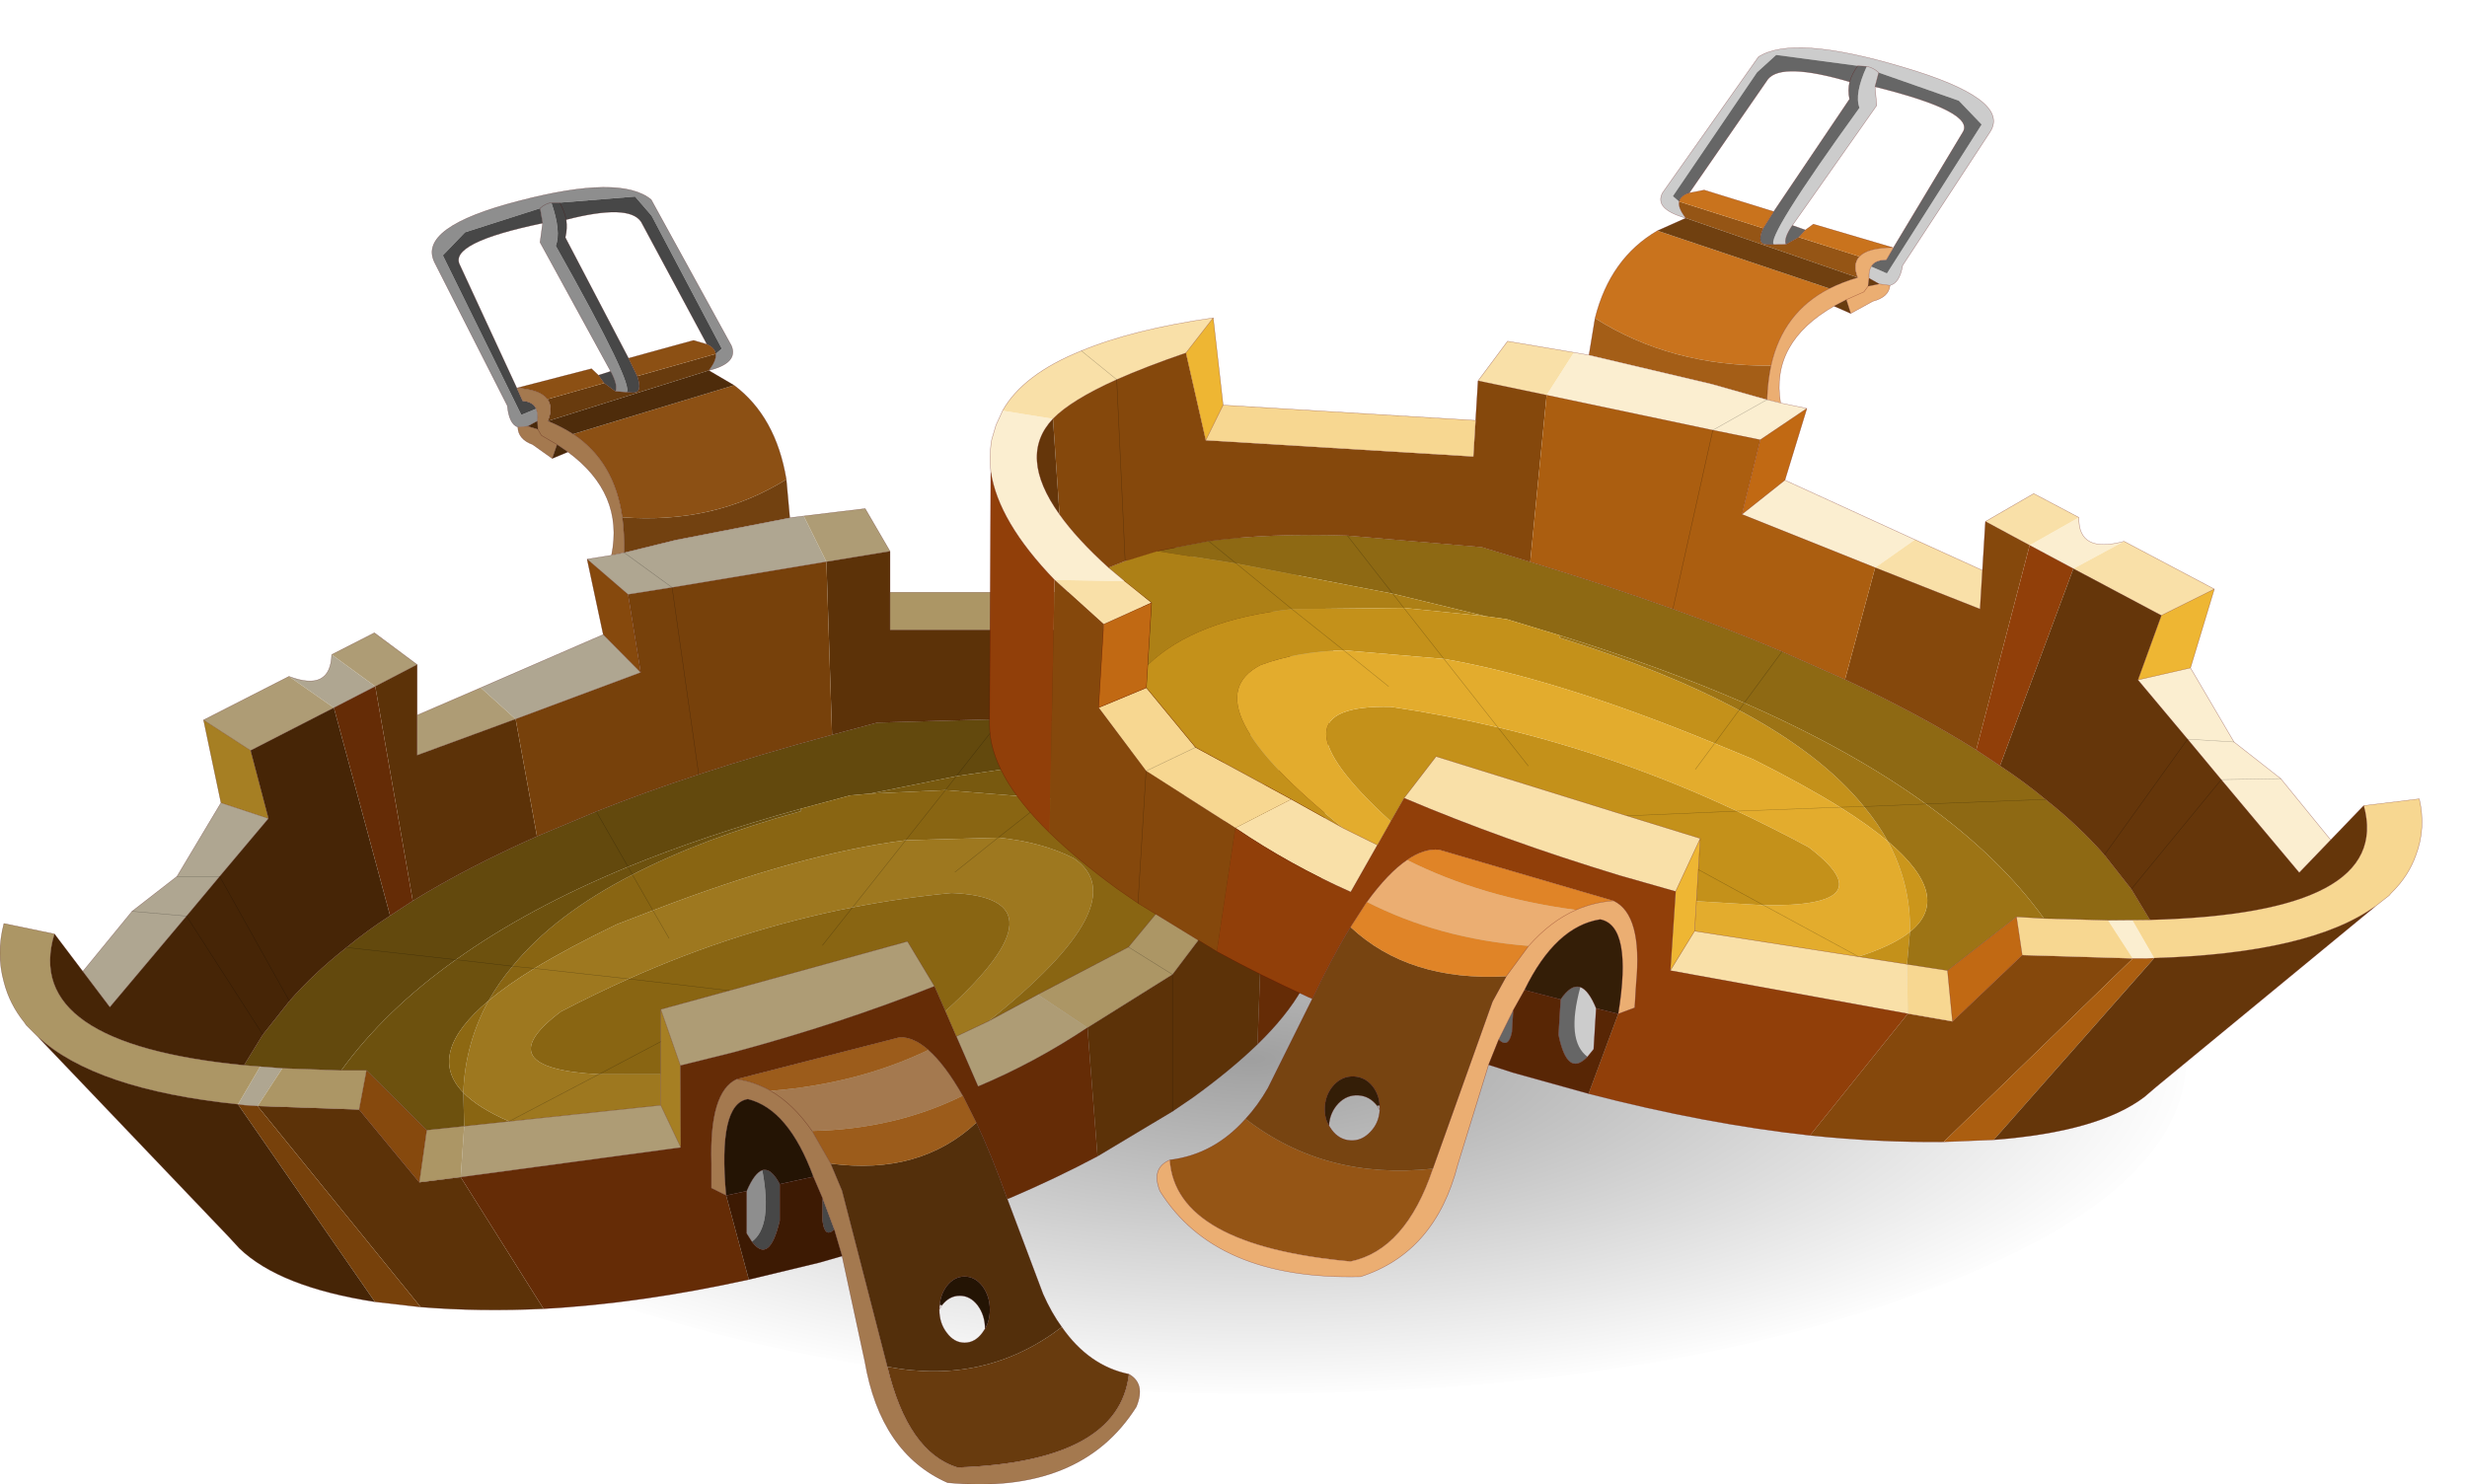 <?xml version="1.0"?>
<svg xmlns="http://www.w3.org/2000/svg" xmlns:xlink="http://www.w3.org/1999/xlink" width="283px" height="170.3px"><g transform="matrix(1, 0, 0, 1, -158.85, -100.35)"><use xlink:href="#object-0" width="99.6" height="99.6" transform="matrix(2.152, 0, 0, 0.772, 195.3, 183.35)"/><use xlink:href="#object-2" width="152.95" height="148.8" transform="matrix(1, 0, 0, 1, 158.85, 121.85)"/><use xlink:href="#object-4" width="152.95" height="148.8" transform="matrix(-1.087, -0.066, -0.059, 0.966, 441.85, 110.45)"/></g><defs><g transform="matrix(1, 0, 0, 1, 49.8, 49.8)" id="object-0"><use xlink:href="#object-1" width="99.6" height="99.6" transform="matrix(1, 0, 0, 1, -49.8, -49.8)"/></g><g transform="matrix(1, 0, 0, 1, 49.8, 49.8)" id="object-1"><path fill-rule="evenodd" fill="url(#gradient-R16ad05a2e8706a368daa3d18aba4f1fe)" stroke="none" d="M49.8 0Q49.8 20.65 35.2 35.2Q20.65 49.8 0 49.8Q-20.65 49.8 -35.25 35.2Q-49.8 20.65 -49.8 0Q-49.8 -20.65 -35.25 -35.25Q-20.65 -49.8 0 -49.8Q20.65 -49.8 35.2 -35.25Q49.8 -20.65 49.8 0"/></g><radialGradient gradientTransform="matrix(0.062, 0, 0, 0.062, 0, 0)" gradientUnits="userSpaceOnUse" spreadMethod="pad" id="gradient-R16ad05a2e8706a368daa3d18aba4f1fe" cx="0" cy="0" r="819.2"><stop offset="0" stop-color="#000000" stop-opacity="0.376"/><stop offset="1" stop-color="#000000" stop-opacity="0"/></radialGradient><g transform="matrix(1, 0, 0, 1, 76.45, 74.4)" id="object-2"><use xlink:href="#object-3" width="152.95" height="148.8" transform="matrix(1, 0, 0, 1, -76.45, -74.4)"/></g><g transform="matrix(1, 0, 0, 1, 76.45, 74.4)" id="object-3"><path fill-rule="evenodd" fill="#8e8e8e" stroke="none" d="M5.65 -55.3L6.35 -55.9L-1.7 -71.15L-3.6 -73.35L-12.25 -72.65L-13.2 -72.65Q-13.9 -72.55 -14.5 -72L-23.1 -69.25L-25.65 -66.6L-16.65 -48.3L-14.95 -49Q-14.7 -48.45 -14.8 -47.6L-15.9 -47L-17.05 -46.9Q-18.05 -47.25 -18.25 -49.35L-26.6 -65.8Q-28.6 -69.85 -16.9 -72.85Q-5.25 -75.9 -1.75 -73L7.45 -56.25Q8.3 -54.25 4.85 -53.4Q5.75 -54.55 5.65 -55.3M-14.5 -72Q-13.9 -72.55 -13.2 -72.65Q-12.05 -69.3 -12.7 -67.7Q-3.55 -51.45 -4.6 -50.9L-5.85 -51Q-5.55 -51.7 -6.4 -53.3L-14.5 -68.1L-14.2 -70.3L-14.5 -72M9.8 46.55L9.2 45.6L9.2 40.75Q10.1 38.65 11 38.35Q12.2 44.8 9.8 46.55"/><path fill-rule="evenodd" fill="#474747" stroke="none" d="M-12.25 -72.65L-3.6 -73.35L-1.7 -71.15L6.35 -55.9L5.65 -55.3Q5.55 -56 4.65 -56.4L-2.9 -70.45Q-4.3 -72.55 -11.5 -70.7Q-11.7 -71.7 -12.25 -72.65L-13.2 -72.65Q-12.05 -69.3 -12.7 -67.7Q-3.55 -51.45 -4.6 -50.9L-3.8 -50.85Q-2.7 -50.85 -3.35 -52.75L-4.35 -54.8L-11.6 -68.65Q-11.35 -69.7 -11.5 -70.7Q-11.7 -71.7 -12.25 -72.65M-14.95 -49L-16.65 -48.3L-25.65 -66.6L-23.1 -69.25L-14.5 -72L-14.2 -70.3Q-25.05 -68.05 -23.7 -65.5L-17.15 -51.35L-16.5 -49.9Q-15.3 -49.8 -14.95 -49M-6.4 -53.3Q-5.55 -51.7 -5.85 -51L-7.15 -51.95L-7.8 -52.85L-6.4 -53.3M17.9 41.55L19.25 45.15Q18.15 46.2 17.9 44.15L17.9 41.55M9.8 46.55Q12.2 44.8 11 38.35Q12 38.05 13 39.95L13 44.15Q11.8 49.2 9.8 46.55"/><path fill-rule="evenodd" fill="#683b0e" stroke="none" d="M5.65 -55.3Q5.75 -54.55 4.85 -53.4L-13.6 -47.6Q-12.95 -49.15 -13.65 -50.1L-7.15 -51.95L-5.85 -51L-4.6 -50.9L-3.8 -50.85Q-2.7 -50.85 -3.35 -52.75L5.65 -55.3M45.35 56.35Q48.45 60.8 53.05 61.75Q51.9 71.8 33.4 72.45Q27.7 70.7 25.35 60.9Q36.6 63.05 45.35 56.35"/><path fill-rule="evenodd" fill="#a4794f" stroke="none" d="M-17.05 -46.9L-15.9 -47L-14.75 -46.65L-14.35 -45.95L-12.55 -44.9L-11.3 -44.05Q-4.85 -39.3 -6.3 -32.2L-4.85 -32.5Q-4.8 -34.7 -5.05 -36.55Q-5.95 -42.95 -10.7 -46.1Q-12 -46.95 -13.6 -47.6Q-12.95 -49.15 -13.65 -50.1Q-14.45 -51.2 -17.1 -51.4L-17.15 -51.35L-16.5 -49.9Q-15.3 -49.8 -14.95 -49Q-14.7 -48.45 -14.8 -47.6L-14.75 -46.65L-14.35 -45.95L-12.55 -44.9L-13.1 -43.3L-15.35 -44.9Q-17 -45.5 -17.05 -46.9M53.05 61.75Q55 62.85 53.9 65.5Q47.5 75.65 32.25 74.2Q24.55 70.8 22.75 60.25L20.15 48.2L19.25 45.15L17.9 41.55L16.85 39.1Q14 31.35 9.35 30.2Q5.9 30.7 6.85 41.25L5.15 40.4L5.15 37.55Q4.9 29.35 8.05 27.9Q10.1 28.2 11.95 29.25Q21.95 28.45 30.05 24.55Q31.95 26.2 34 29.8Q26.2 33.65 16.7 33.85Q14.55 30.75 11.95 29.25Q14.55 30.75 16.7 33.85L18.85 37.6L20.15 40.7L25.35 60.9Q27.7 70.7 33.4 72.45Q51.9 71.8 53.05 61.75"/><path fill-rule="evenodd" fill="#48290a" stroke="none" d="M-15.9 -47L-14.8 -47.6L-14.75 -46.65L-15.9 -47M-11.3 -44.05L-13.1 -43.3L-12.55 -44.9L-11.3 -44.05"/><path fill-rule="evenodd" fill="#8c5014" stroke="none" d="M4.65 -56.4Q5.55 -56 5.65 -55.3L-3.35 -52.75L-4.35 -54.8L3.1 -56.85L4.65 -56.4M-17.1 -51.4L-8.6 -53.6L-7.8 -52.85L-7.15 -51.95L-13.65 -50.1Q-14.45 -51.2 -17.1 -51.4M7.75 -51.7Q12.55 -48.1 13.75 -40.9Q5.5 -35.75 -5.05 -36.55Q-5.95 -42.95 -10.7 -46.1L7.75 -51.7"/><path fill-rule="evenodd" fill="#4e2c0b" stroke="none" d="M-13.6 -47.6L4.85 -53.4L7.75 -51.7L-10.7 -46.1Q-12 -46.95 -13.6 -47.6"/><path fill-rule="evenodd" fill="#724110" stroke="none" d="M13.75 -40.9L14.15 -36.5L1.05 -33.95L-4.85 -32.5Q-4.8 -34.7 -5.05 -36.55Q5.5 -35.75 13.75 -40.9"/><path fill-rule="evenodd" fill="#afa691" stroke="none" d="M14.15 -36.5L15.75 -36.7L18.35 -31.45L0.65 -28.5L-4.85 -32.5L-6.3 -32.2L-9.1 -31.75L-4.4 -27.7L0.65 -28.5L-4.85 -32.5L1.05 -33.95L14.15 -36.5M75.45 -25.7L76.05 -23.95L76.4 -22.25L76.45 -21.8Q76.55 -20.15 76.3 -18.4Q75.2 -12.55 68.9 -6.05L61.5 -6.4L63.3 -7.9Q66.8 -11.05 68.8 -13.85Q73.55 -20.45 70.1 -25.1L75.45 -25.7M-66.95 15.55L-61.3 8.65L-56.15 4.65L-51.1 -3.8L-45.65 -2L-51.25 4.65L-55.05 9.2L-63.85 19.65L-66.95 15.55M-43.3 -18.3Q-38.55 -16.5 -38.4 -20.8L-33.4 -17.15L-38.15 -14.7L-43.3 -18.3M-21.3 -17L-7.25 -23.1L-2.95 -18.75L-17.3 -13.4L-21.3 -17M-46.6 26.45L-44.05 26.65L-46.9 31L-48.4 30.9L-49.15 30.8L-46.6 26.45M-61.3 8.65L-55.05 9.2L-61.3 8.65M-51.25 4.65L-56.15 4.65L-51.25 4.65"/><path fill-rule="evenodd" fill="#ae9c75" stroke="none" d="M15.75 -36.7L22.8 -37.55L25.65 -32.65L18.35 -31.45L15.75 -36.7M53.9 -38.2Q62.3 -36.25 67.55 -33.35Q73.55 -30.15 75.45 -25.7L70.1 -25.1Q68.3 -27.45 63.65 -30.2Q60.65 -31.95 56.55 -33.85L53.9 -38.2M-53.1 -13.3L-43.3 -18.3L-38.15 -14.7L-47.7 -9.8L-53.1 -13.3M-38.4 -20.8L-33.5 -23.3L-28.6 -19.65L-33.4 -17.15L-38.4 -20.8M-28.6 -13.85L-21.3 -17L-17.3 -13.4L-28.6 -9.25L-28.6 -13.85M36.95 21.25L42.6 18.2L48.3 22Q42.3 26 35.75 28.75L33.25 23L36.95 21.25M63.65 -30.2L67.55 -33.35L63.65 -30.2M68.9 -6.05L63.45 -1.15L58.55 -4.05L61.5 -6.4L68.9 -6.05M7.2 17.75L27.65 12.1L30.75 17.25Q20.1 21.5 7.65 24.85L1.6 26.35L-0.65 19.9L7.2 17.75M1.65 35.75L-23.6 39.15L-23.2 33.3L-18.05 32.75L-0.65 30.9L1.65 35.75"/><path fill-rule="evenodd" fill="#5c3208" stroke="none" d="M25.65 -32.65L25.65 -27.95L25.65 -23.65L53.9 -23.65L56.55 -33.85Q60.65 -31.95 63.65 -30.2L61.6 -8.8L58.3 -10.2L52.95 -11.75Q46.65 -13.15 38.4 -13.4L24.2 -13L19 -11.6L18.35 -31.45L25.65 -32.65M67.8 23.9Q64.75 26.85 60.4 30L58.05 31.6L49.45 36.75L48.3 22L58.05 15.9L63.45 8.75L63.45 -1.15L68.9 -6.05L67.8 23.9M-14.1 54.25Q-21.45 54.6 -28.2 54.05L-46.9 31L-35.25 31.4L-28.35 39.75L-23.6 39.15L-14.1 54.25M-28.6 -19.65L-28.6 -13.85L-28.6 -9.25L-17.3 -13.4L-14.85 0.05Q-22.85 3.6 -29.1 7.45L-33.4 -17.15L-28.6 -19.65M61.6 -8.8L63.65 -30.2Q68.3 -27.45 70.1 -25.1L68.8 -13.85Q66.8 -11.05 63.3 -7.9L61.6 -8.8M58.05 31.6L58.05 15.9L58.05 31.6"/><path fill-rule="evenodd" fill="#ac9665" stroke="none" d="M25.65 -27.95L52.3 -27.95L53.9 -23.65L25.65 -23.65L25.65 -27.95M-72.1 23.05L-73.45 21.7L-73.65 21.4Q-75.35 19.3 -76 16.75Q-76.9 13.5 -76 10.05L-70.2 11.25Q-74 23.8 -48.45 26.3L-46.6 26.45L-49.15 30.8Q-65.55 29.1 -72.1 23.05M42.6 18.2L53 12.75L58.55 6.05L63.45 8.75L58.05 15.9L53 12.75L58.05 15.9L48.3 22L42.6 18.2M-37.3 26.9L-34.4 26.9L-35.25 31.4L-46.9 31L-44.05 26.65L-37.3 26.9M-27.5 33.75L-23.2 33.3L-23.6 39.15L-28.35 39.75L-27.5 33.75"/><path fill-rule="evenodd" fill="#a67f23" stroke="none" d="M52.3 -27.95L53.9 -38.2L56.55 -33.85L53.9 -23.65L52.3 -27.95M-51.1 -3.8L-53.1 -13.3L-47.7 -9.8L-45.65 -2L-51.1 -3.8M1.6 26.35L1.65 35.75L-0.65 30.9L-0.65 27.35L-0.65 23.6L-0.65 19.9L1.6 26.35"/><path fill-rule="evenodd" fill="#652c06" stroke="none" d="M76.3 -18.4L74.8 11.55Q74.5 17.4 67.8 23.9L68.9 -6.05Q75.2 -12.55 76.3 -18.4M49.45 36.75Q44.75 39.25 39.5 41.5L39.1 41.65Q37.3 36.6 35.55 32.9L34 29.8Q31.95 26.2 30.05 24.55Q28.35 23.05 26.75 23.1L8.05 27.9Q4.9 29.35 5.15 37.55L5.15 40.4L6.85 41.25L9.45 50.9Q-3.05 53.65 -14.1 54.25L-23.6 39.15L1.65 35.75L1.6 26.35L7.65 24.85Q20.1 21.5 30.75 17.25L32 20.1L33.25 23L35.75 28.75Q42.3 26 48.3 22L49.45 36.75M-38.15 -14.7L-33.4 -17.15L-29.1 7.45L-31.7 9.15L-38.15 -14.7"/><path fill-rule="evenodd" fill="#532f0b" stroke="none" d="M39.1 41.65L43.2 52.55Q44.15 54.7 45.35 56.35Q36.6 63.05 25.35 60.9L20.15 40.7L18.85 37.6Q29.05 38.95 35.55 32.9Q37.3 36.6 39.1 41.65M31.35 53.8L31.3 54.35Q31.3 55.9 32.15 57Q33 58.15 34.2 58.15Q35.4 58.15 36.25 57L36.55 56.55Q37.1 55.6 37.1 54.35Q37.1 52.8 36.25 51.65Q35.4 50.55 34.2 50.55Q33 50.55 32.15 51.65Q31.45 52.6 31.35 53.8"/><path fill-rule="evenodd" fill="#3d1a03" stroke="none" d="M20.15 48.2L17.55 48.95L9.45 50.9L6.85 41.25L9.2 40.75L9.2 45.6L9.8 46.55Q11.8 49.2 13 44.15L13 39.95L16.85 39.1L17.9 41.55L17.9 44.15Q18.15 46.2 19.25 45.15L20.15 48.2"/><path fill-rule="evenodd" fill="#77410b" stroke="none" d="M-28.2 54.05L-29.1 53.95L-33.45 53.45L-49.15 30.8L-48.4 30.9L-46.9 31L-28.2 54.05M-4.4 -27.7L0.65 -28.5L3.7 -7.05Q-2.55 -5 -8.05 -2.8L-14.85 0.05L-17.3 -13.4L-2.95 -18.75L-4.4 -27.7M3.7 -7.05L0.65 -28.5L18.35 -31.45L19 -11.6Q10.85 -9.4 3.7 -7.05"/><path fill-rule="evenodd" fill="#462506" stroke="none" d="M-33.45 53.45Q-44.4 51.75 -49 47.3L-50.15 46.05L-72.1 23.05Q-65.55 29.1 -49.15 30.8L-33.45 53.45M-70.2 11.25L-66.95 15.55L-63.85 19.65L-55.05 9.2L-46.3 22.8L-48.45 26.3Q-74 23.8 -70.2 11.25M-38.15 -14.7L-31.7 9.15Q-34.4 10.9 -36.7 12.8Q-40.45 15.75 -43.25 18.95L-51.25 4.65L-45.65 -2L-47.7 -9.8L-38.15 -14.7M-51.25 4.65L-43.25 18.95L-46.3 22.8L-55.05 9.2L-51.25 4.65M68.8 -13.85L70.1 -25.1Q73.55 -20.45 68.8 -13.85"/><path fill-rule="evenodd" fill="#86490d" stroke="none" d="M-7.25 -23.1L-9.1 -31.75L-4.4 -27.7L-2.95 -18.75L-7.25 -23.1M58.55 6.05L58.55 3.35L58.55 -4.05L63.45 -1.15L63.45 8.75L58.55 6.05M-34.4 26.9L-27.5 33.75L-28.35 39.75L-35.25 31.4L-34.4 26.9"/><path fill-rule="evenodd" fill="#63490d" stroke="none" d="M-31.7 9.15L-29.1 7.45Q-22.85 3.6 -14.85 0.05L-8.05 -2.8Q-2.55 -5 3.7 -7.05Q10.85 -9.4 19 -11.6L24.2 -13L38.4 -13.4Q46.65 -13.15 52.95 -11.75L58.3 -10.2L49.9 -9.3L52.95 -11.75L49.9 -9.3L33.25 -6.85L23.35 -4.85L21.1 -4.65L15.35 -3.1Q4.5 -0.1 -4.4 3.55Q-15.9 8.3 -24.15 14.2Q-32.3 20 -37.3 26.9L-44.05 26.65L-46.6 26.45L-48.45 26.3L-46.3 22.8L-43.25 18.95Q-40.45 15.75 -36.7 12.8Q-34.4 10.9 -31.7 9.15M38.4 -13.4L33.25 -6.85L38.4 -13.4M-8.05 -2.8L-4.4 3.55L-8.05 -2.8M-36.7 12.8L-24.15 14.2L-36.7 12.8"/><path fill-rule="evenodd" fill="#78590f" stroke="none" d="M58.3 -10.2L61.6 -8.8L63.3 -7.9L61.5 -6.4L58.55 -4.05L58.55 3.35Q53.85 -2.4 43.75 -4.3L32 -5.25L23.35 -4.85L33.25 -6.85L32 -5.25L33.25 -6.85L49.9 -9.3L58.3 -10.2M43.75 -4.3L49.9 -9.3L43.75 -4.3"/><path fill-rule="evenodd" fill="#896512" stroke="none" d="M-3.9 4.45Q4.1 0.3 15.45 -2.85L15.35 -3.1L21.1 -4.65L23.35 -4.85L32 -5.25L27.45 0.5Q15.45 2 -1.55 8.55L-3.9 4.45L-1.55 8.55L-5.7 10.15Q-11.2 12.8 -15.15 15.2L-17.65 14.95Q-12.85 9.05 -3.9 4.45M27.45 0.5L32 -5.25L43.75 -4.3L38.05 0.2L43.75 -4.3Q53.85 -2.4 58.55 3.35L58.55 6.05L53 12.75L42.6 18.2L36.95 21.25Q54.15 7.55 46.7 2.55Q43.05 0.7 38.05 0.2L27.45 0.5M-17.65 14.95L-15.15 15.2Q-18.25 17.1 -20.4 18.9Q-19.25 16.85 -17.65 14.95M21.35 8.2Q27 7.1 32.7 6.55Q46.35 7.1 32 20.1L30.75 17.25L27.65 12.1L7.2 17.75L-0.65 19.9L-0.65 23.6L-7.75 27.35Q-20.75 26.65 -12.1 20.15Q-8.25 18.15 -4.35 16.4L7.2 17.75L-4.35 16.4Q8.3 10.75 21.35 8.2L17.9 12.55L21.35 8.2M-23.3 29.45Q-21.6 31.2 -18.05 32.75L-23.2 33.3L-23.3 29.45M-7.75 27.35L-0.65 23.6L-0.65 27.35L-7.75 27.35"/><path fill-rule="evenodd" fill="#6d510e" stroke="none" d="M15.35 -3.1L15.45 -2.85Q4.1 0.3 -3.9 4.45L-4.4 3.55Q4.5 -0.1 15.35 -3.1M-4.4 3.55L-3.9 4.45Q-12.85 9.05 -17.65 14.95Q-19.25 16.85 -20.4 18.9Q-27.65 25 -23.3 29.45L-23.2 33.3L-27.5 33.75L-34.4 26.9L-37.3 26.9Q-32.3 20 -24.15 14.2L-17.65 14.95L-24.15 14.2Q-15.9 8.3 -4.4 3.55"/><path fill-rule="evenodd" fill="#9e781f" stroke="none" d="M-1.55 8.55Q15.45 2 27.45 0.5L38.05 0.2Q43.05 0.7 46.7 2.55Q54.15 7.55 36.95 21.25L33.25 23L32 20.1Q46.35 7.1 32.7 6.55Q27 7.1 21.35 8.2L27.45 0.5L21.35 8.2Q8.3 10.75 -4.35 16.4Q-8.25 18.15 -12.1 20.15Q-20.75 26.65 -7.75 27.35L-18.05 32.75Q-21.6 31.2 -23.3 29.45Q-23.1 23.8 -20.4 18.9Q-18.25 17.1 -15.15 15.2Q-11.2 12.8 -5.7 10.15L-1.55 8.55L0.3 11.75L-1.55 8.55M-15.15 15.2L-4.35 16.4L-15.15 15.2M-18.05 32.75L-7.75 27.35L-0.65 27.35L-0.65 30.9L-18.05 32.75M33.1 4.15L38.05 0.2L33.1 4.15"/><path fill-rule="evenodd" fill="#9c5c1b" stroke="none" d="M11.95 29.25Q10.1 28.2 8.05 27.9L26.75 23.1Q28.35 23.05 30.05 24.55Q21.95 28.45 11.95 29.25M16.7 33.85Q26.2 33.65 34 29.8L35.55 32.9Q29.05 38.95 18.85 37.6L16.7 33.85"/><path fill-rule="evenodd" fill="#241404" stroke="none" d="M6.85 41.25Q5.9 30.7 9.35 30.2Q14 31.35 16.85 39.1L13 39.95Q12 38.05 11 38.35Q10.1 38.65 9.2 40.75L6.85 41.25M31.35 53.8Q31.45 52.6 32.15 51.65Q33 50.55 34.2 50.55Q35.4 50.55 36.25 51.65Q37.1 52.8 37.1 54.35Q37.1 55.6 36.55 56.55Q36.55 55 35.7 53.85Q34.85 52.75 33.65 52.75Q32.45 52.75 31.6 53.85L31.35 53.8"/><path fill-rule="evenodd" fill="#8d6812" stroke="none" d="M-20.4 18.9Q-23.1 23.8 -23.3 29.45Q-27.65 25 -20.4 18.9"/><path fill="none" stroke="#3f0000" stroke-opacity="0.459" stroke-width="0.05" stroke-linecap="round" stroke-linejoin="round" d="M5.65 -55.3Q5.75 -54.55 4.85 -53.4Q8.3 -54.25 7.45 -56.25L-1.75 -73Q-5.25 -75.9 -16.9 -72.85Q-28.6 -69.85 -26.6 -65.8L-18.25 -49.35Q-18.05 -47.25 -17.05 -46.9L-15.9 -47L-14.8 -47.6Q-14.7 -48.45 -14.95 -49Q-15.3 -49.8 -16.5 -49.9L-17.15 -51.35L-23.7 -65.5Q-25.05 -68.05 -14.2 -70.3L-14.5 -68.1L-6.4 -53.3Q-5.55 -51.7 -5.85 -51L-4.6 -50.9L-3.8 -50.85Q-2.7 -50.85 -3.35 -52.75L-4.35 -54.8L-11.6 -68.65Q-11.35 -69.7 -11.5 -70.7Q-11.7 -71.7 -12.25 -72.65L-13.2 -72.65Q-13.9 -72.55 -14.5 -72L-14.2 -70.3M-11.5 -70.7Q-4.3 -72.55 -2.9 -70.45L4.65 -56.4Q5.55 -56 5.65 -55.3M-17.1 -51.4L-8.6 -53.6L-7.8 -52.85L-6.4 -53.3M-13.65 -50.1Q-14.45 -51.2 -17.1 -51.4M-4.35 -54.8L3.1 -56.85L4.65 -56.4M-5.85 -51L-7.15 -51.95L-7.8 -52.85M-13.65 -50.1Q-12.95 -49.15 -13.6 -47.6Q-12 -46.95 -10.7 -46.1Q-5.95 -42.95 -5.05 -36.55Q-4.8 -34.7 -4.85 -32.5L-6.3 -32.2L-9.1 -31.75L-7.25 -23.1L-21.3 -17L-28.6 -13.85L-28.6 -19.65L-33.5 -23.3L-38.4 -20.8Q-38.55 -16.5 -43.3 -18.3L-53.1 -13.3L-51.1 -3.8L-56.15 4.65L-61.3 8.65L-66.95 15.55L-70.2 11.25L-76 10.05Q-76.9 13.5 -76 16.75Q-75.35 19.3 -73.65 21.4L-73.45 21.7L-72.1 23.05L-50.15 46.05L-49 47.3Q-44.4 51.75 -33.45 53.45L-29.1 53.95L-28.2 54.05Q-21.45 54.6 -14.1 54.25Q-3.05 53.65 9.45 50.9L17.55 48.95L20.15 48.2L22.75 60.25Q24.55 70.8 32.25 74.2Q47.5 75.65 53.9 65.5Q55 62.85 53.05 61.75Q48.45 60.8 45.35 56.35Q44.15 54.7 43.2 52.55L39.1 41.65L39.5 41.5Q44.75 39.25 49.45 36.75L58.05 31.6L60.4 30Q64.75 26.85 67.8 23.9Q74.5 17.4 74.8 11.55L76.3 -18.4Q76.55 -20.15 76.45 -21.8L76.4 -22.25L76.05 -23.95L75.45 -25.7Q73.55 -30.15 67.55 -33.35Q62.3 -36.25 53.9 -38.2L52.3 -27.95L25.65 -27.95L25.65 -32.65L22.8 -37.55L15.75 -36.7L14.15 -36.5L13.75 -40.9Q12.55 -48.1 7.75 -51.7L4.85 -53.4M-6.3 -32.2Q-4.85 -39.3 -11.3 -44.05L-13.1 -43.3L-15.35 -44.9Q-17 -45.5 -17.05 -46.9M-33.4 -17.15L-28.6 -19.65M-33.4 -17.15L-38.15 -14.7L-47.7 -9.8L-45.65 -2L-51.1 -3.8M-31.7 9.15L-29.1 7.45Q-22.85 3.6 -14.85 0.05L-8.05 -2.8Q-2.55 -5 3.7 -7.05Q10.85 -9.4 19 -11.6L24.2 -13L38.4 -13.4Q46.65 -13.15 52.95 -11.75L58.3 -10.2L61.6 -8.8L63.3 -7.9L61.5 -6.4L58.55 -4.05L63.45 -1.15L68.9 -6.05Q75.2 -12.55 76.3 -18.4M-45.65 -2L-51.25 4.65L-55.05 9.2L-63.85 19.65L-66.95 15.55M-43.25 18.95Q-40.45 15.75 -36.7 12.8Q-34.4 10.9 -31.7 9.15M-53.1 -13.3L-47.7 -9.8M-11.3 -44.05L-12.55 -44.9L-13.1 -43.3M-4.4 -27.7L-9.1 -31.75M-4.85 -32.5L1.05 -33.95L14.15 -36.5M0.65 -28.5L-4.4 -27.7L-2.95 -18.75L-17.3 -13.4L-28.6 -9.25L-28.6 -13.85M-12.55 -44.9L-14.35 -45.95L-14.75 -46.65L-15.9 -47M-14.75 -46.65L-14.8 -47.6M-2.95 -18.75L-7.25 -23.1M25.65 -27.95L25.65 -23.65L53.9 -23.65L52.3 -27.95M25.65 -32.65L18.35 -31.45L0.65 -28.5M63.65 -30.2Q60.65 -31.95 56.55 -33.85L53.9 -23.65M36.95 21.25L42.6 18.2L53 12.75L58.55 6.05L58.55 3.35L58.55 -4.05M32 20.1L33.25 23L36.95 21.25M56.55 -33.85L53.9 -38.2M63.45 -1.15L63.45 8.75L58.05 15.9L48.3 22Q42.3 26 35.75 28.75L33.25 23M70.1 -25.1Q68.3 -27.45 63.65 -30.2M63.3 -7.9Q66.8 -11.05 68.8 -13.85Q73.55 -20.45 70.1 -25.1M58.55 6.05L63.45 8.75M30.75 17.25L32 20.1M8.05 27.9Q10.1 28.2 11.95 29.25Q14.55 30.75 16.7 33.85L18.85 37.6L20.15 40.7L25.35 60.9Q27.7 70.7 33.4 72.45Q51.9 71.8 53.05 61.75M30.05 24.55Q28.35 23.05 26.75 23.1L8.05 27.9Q4.9 29.35 5.15 37.55L5.15 40.4L6.85 41.25Q5.9 30.7 9.35 30.2Q14 31.35 16.85 39.1L17.9 41.55L19.25 45.15L20.15 48.2M34 29.8Q31.95 26.2 30.05 24.55M9.2 40.75L9.2 45.6L9.8 46.55Q11.8 49.2 13 44.15L13 39.95Q12 38.05 11 38.35Q10.1 38.65 9.2 40.75L6.85 41.25M13 39.95L16.85 39.1M17.9 41.55L17.9 44.15Q18.15 46.2 19.25 45.15M35.55 32.9L34 29.8M35.55 32.9Q37.3 36.6 39.1 41.65M7.2 17.75L27.65 12.1L30.75 17.25Q20.1 21.5 7.65 24.85L1.6 26.35L1.65 35.75L-23.6 39.15L-28.35 39.75L-27.5 33.75L-34.4 26.9L-37.3 26.9L-44.05 26.65L-46.6 26.45L-48.45 26.3L-46.3 22.8L-43.25 18.95M36.55 56.55L36.25 57Q35.4 58.15 34.2 58.15Q33 58.15 32.15 57Q31.3 55.9 31.3 54.35L31.35 53.8Q31.45 52.6 32.15 51.65Q33 50.55 34.2 50.55Q35.4 50.55 36.25 51.65Q37.1 52.8 37.1 54.35Q37.1 55.6 36.55 56.55Q36.55 55 35.7 53.85Q34.85 52.75 33.65 52.75Q32.45 52.75 31.6 53.85L31.3 54.35M-0.65 23.6L-0.65 19.9L7.2 17.75M-0.65 19.9L1.6 26.35M-27.5 33.75L-23.2 33.3L-18.05 32.75L-0.65 30.9L-0.65 27.35L-0.65 23.6M-28.35 39.75L-35.25 31.4L-46.9 31L-48.4 30.9L-49.15 30.8Q-65.55 29.1 -72.1 23.05M-0.65 30.9L1.65 35.75M-34.4 26.9L-35.25 31.4M-70.2 11.25Q-74 23.8 -48.45 26.3"/><path fill="none" stroke="#000000" stroke-opacity="0.302" stroke-width="0.05" stroke-linecap="round" stroke-linejoin="round" d="M-51.25 4.65L-43.25 18.95M0.65 -28.5L-4.85 -32.5M3.7 -7.05L0.65 -28.5M61.6 -8.8L63.65 -30.2L67.55 -33.35M-3.9 4.45L-1.55 8.55L0.3 11.75M27.45 0.5L32 -5.25L33.25 -6.85L38.4 -13.4M-4.4 3.55L-3.9 4.45M-17.65 14.95L-15.15 15.2L-4.35 16.4L7.2 17.75M43.75 -4.3L38.05 0.2L33.1 4.15M27.45 0.5L21.35 8.2L17.9 12.55M58.05 15.9L58.05 31.6M52.95 -11.75L49.9 -9.3L43.75 -4.3M58.05 15.9L53 12.75M-18.05 32.75L-7.75 27.35L-0.65 23.6M-17.65 14.95L-24.15 14.2L-36.7 12.8M-4.4 3.55L-8.05 -2.8M-46.3 22.8L-55.05 9.2L-61.3 8.65M-56.15 4.65L-51.25 4.65"/></g><g transform="matrix(1, 0, 0, 1, 76.45, 74.4)" id="object-4"><use xlink:href="#object-5" width="152.95" height="148.8" transform="matrix(1, 0, 0, 1, -76.45, -74.4)"/></g><g transform="matrix(1, 0, 0, 1, 76.45, 74.4)" id="object-5"><path fill-rule="evenodd" fill="#cccccc" stroke="none" d="M5.65 -55.3L6.35 -55.9L-1.7 -71.15L-3.6 -73.35L-12.25 -72.65L-13.2 -72.65Q-13.9 -72.55 -14.5 -72L-23.1 -69.25L-25.65 -66.6L-16.65 -48.3L-14.95 -49Q-14.7 -48.45 -14.8 -47.6L-15.9 -47L-17.05 -46.9Q-18.05 -47.25 -18.25 -49.35L-26.6 -65.8Q-28.6 -69.85 -16.9 -72.85Q-5.25 -75.9 -1.75 -73L7.45 -56.25Q8.3 -54.25 4.85 -53.4Q5.75 -54.55 5.65 -55.3M-14.5 -72Q-13.9 -72.55 -13.2 -72.65Q-12.05 -69.3 -12.7 -67.7Q-3.55 -51.45 -4.6 -50.9L-5.85 -51Q-5.55 -51.7 -6.4 -53.3L-14.5 -68.1L-14.2 -70.3L-14.5 -72M9.8 46.55L9.2 45.6L9.2 40.75Q10.1 38.65 11 38.35Q12.2 44.8 9.8 46.55"/><path fill-rule="evenodd" fill="#666666" stroke="none" d="M-12.25 -72.65L-3.6 -73.35L-1.7 -71.15L6.35 -55.9L5.65 -55.3Q5.55 -56 4.65 -56.4L-2.9 -70.45Q-4.3 -72.55 -11.5 -70.7Q-11.7 -71.7 -12.25 -72.65L-13.2 -72.65Q-12.05 -69.3 -12.7 -67.7Q-3.55 -51.45 -4.6 -50.9L-3.8 -50.85Q-2.7 -50.85 -3.35 -52.75L-4.35 -54.8L-11.6 -68.65Q-11.35 -69.7 -11.5 -70.7Q-11.7 -71.7 -12.25 -72.65M-14.95 -49L-16.65 -48.3L-25.65 -66.6L-23.1 -69.25L-14.5 -72L-14.2 -70.3Q-25.05 -68.05 -23.7 -65.5L-17.15 -51.35L-16.5 -49.9Q-15.3 -49.8 -14.95 -49M-6.4 -53.3Q-5.55 -51.7 -5.85 -51L-7.15 -51.95L-7.8 -52.85L-6.4 -53.3M17.9 41.55L19.25 45.15Q18.15 46.2 17.9 44.15L17.9 41.55M9.8 46.55Q12.2 44.8 11 38.35Q12 38.05 13 39.95L13 44.15Q11.8 49.2 9.8 46.55"/><path fill-rule="evenodd" fill="#955515" stroke="none" d="M5.65 -55.3Q5.75 -54.55 4.85 -53.4L-13.6 -47.6Q-12.95 -49.15 -13.65 -50.1L-7.15 -51.95L-5.85 -51L-4.6 -50.9L-3.8 -50.85Q-2.7 -50.85 -3.35 -52.75L5.65 -55.3M45.35 56.35Q48.45 60.8 53.05 61.75Q51.9 71.8 33.4 72.45Q27.7 70.7 25.35 60.9Q36.6 63.05 45.35 56.35"/><path fill-rule="evenodd" fill="#ebae72" stroke="none" d="M-17.05 -46.9L-15.9 -47L-14.75 -46.65L-14.35 -45.95L-12.55 -44.9L-11.3 -44.05Q-4.85 -39.3 -6.3 -32.2L-4.85 -32.5Q-4.8 -34.7 -5.05 -36.55Q-5.95 -42.95 -10.7 -46.1Q-12 -46.95 -13.6 -47.6Q-12.95 -49.15 -13.65 -50.1Q-14.45 -51.2 -17.1 -51.4L-17.15 -51.35L-16.5 -49.9Q-15.3 -49.8 -14.95 -49Q-14.7 -48.45 -14.8 -47.6L-14.75 -46.65L-14.35 -45.95L-12.55 -44.9L-13.1 -43.3L-15.35 -44.9Q-17 -45.5 -17.05 -46.9M53.05 61.75Q55 62.85 53.9 65.5Q47.5 75.65 32.25 74.2Q24.55 70.8 22.75 60.25L20.15 48.2L19.25 45.15L17.9 41.55L16.85 39.1Q14 31.35 9.35 30.2Q5.9 30.7 6.85 41.25L5.15 40.4L5.15 37.55Q4.9 29.35 8.05 27.9Q10.1 28.2 11.95 29.25Q21.95 28.45 30.05 24.55Q31.95 26.2 34 29.8Q26.2 33.65 16.7 33.85Q14.55 30.75 11.95 29.25Q14.55 30.75 16.7 33.85L18.85 37.6L20.15 40.7L25.35 60.9Q27.7 70.7 33.4 72.45Q51.9 71.8 53.05 61.75"/><path fill-rule="evenodd" fill="#683c0f" stroke="none" d="M-15.9 -47L-14.8 -47.6L-14.75 -46.65L-15.9 -47M-11.3 -44.05L-13.1 -43.3L-12.55 -44.9L-11.3 -44.05"/><path fill-rule="evenodd" fill="#c9731d" stroke="none" d="M4.65 -56.4Q5.55 -56 5.65 -55.3L-3.35 -52.75L-4.35 -54.8L3.1 -56.85L4.65 -56.4M-17.1 -51.4L-8.6 -53.6L-7.8 -52.85L-7.15 -51.95L-13.65 -50.1Q-14.45 -51.2 -17.1 -51.4M7.75 -51.7Q12.55 -48.1 13.75 -40.9Q5.5 -35.75 -5.05 -36.55Q-5.95 -42.95 -10.7 -46.1L7.75 -51.7"/><path fill-rule="evenodd" fill="#704010" stroke="none" d="M-13.6 -47.6L4.85 -53.4L7.75 -51.7L-10.7 -46.1Q-12 -46.95 -13.6 -47.6"/><path fill-rule="evenodd" fill="#a45e17" stroke="none" d="M13.75 -40.9L14.15 -36.5L1.05 -33.95L-4.85 -32.5Q-4.8 -34.7 -5.05 -36.55Q5.5 -35.75 13.75 -40.9"/><path fill-rule="evenodd" fill="#fbeed0" stroke="none" d="M14.15 -36.5L15.75 -36.7L18.35 -31.45L0.65 -28.5L-4.85 -32.5L-6.3 -32.2L-9.1 -31.75L-4.4 -27.7L0.65 -28.5L-4.85 -32.5L1.05 -33.95L14.15 -36.5M75.45 -25.7L76.05 -23.95L76.4 -22.25L76.45 -21.8Q76.55 -20.15 76.3 -18.4Q75.2 -12.55 68.9 -6.05L61.5 -6.4L63.3 -7.9Q66.8 -11.05 68.8 -13.85Q73.55 -20.45 70.1 -25.1L75.45 -25.7M-66.95 15.55L-61.3 8.65L-56.15 4.65L-51.1 -3.8L-45.65 -2L-51.25 4.65L-55.05 9.2L-63.85 19.65L-66.95 15.55M-43.3 -18.3Q-38.55 -16.5 -38.4 -20.8L-33.4 -17.15L-38.15 -14.7L-43.3 -18.3M-21.3 -17L-7.25 -23.1L-2.95 -18.75L-17.3 -13.4L-21.3 -17M-46.6 26.45L-44.05 26.65L-46.9 31L-48.4 30.9L-49.15 30.8L-46.6 26.45M-61.3 8.65L-55.05 9.2L-61.3 8.65M-51.25 4.65L-56.15 4.65L-51.25 4.65"/><path fill-rule="evenodd" fill="#f9e0a8" stroke="none" d="M15.75 -36.7L22.8 -37.55L25.65 -32.65L18.35 -31.45L15.75 -36.7M53.9 -38.2Q62.3 -36.25 67.55 -33.35Q73.55 -30.15 75.45 -25.7L70.1 -25.1Q68.3 -27.45 63.65 -30.2Q60.65 -31.95 56.55 -33.85L53.9 -38.2M-53.1 -13.3L-43.3 -18.3L-38.15 -14.7L-47.7 -9.8L-53.1 -13.3M-38.4 -20.8L-33.5 -23.3L-28.6 -19.65L-33.4 -17.15L-38.4 -20.8M-28.6 -13.85L-21.3 -17L-17.3 -13.4L-28.6 -9.25L-28.6 -13.85M36.95 21.25L42.6 18.2L48.3 22Q42.3 26 35.75 28.75L33.25 23L36.95 21.25M63.65 -30.2L67.55 -33.35L63.65 -30.2M68.9 -6.05L63.45 -1.15L58.55 -4.05L61.5 -6.4L68.9 -6.05M7.2 17.75L27.65 12.1L30.75 17.25Q20.1 21.5 7.65 24.85L1.6 26.35L-0.65 19.9L7.2 17.75M1.65 35.75L-23.6 39.15L-23.2 33.3L-18.05 32.75L-0.65 30.9L1.65 35.75"/><path fill-rule="evenodd" fill="#85480c" stroke="none" d="M25.65 -32.65L25.65 -27.95L25.65 -23.65L53.9 -23.65L56.55 -33.85Q60.65 -31.95 63.65 -30.2L61.6 -8.8L58.3 -10.2L52.95 -11.75Q46.65 -13.15 38.4 -13.4L24.2 -13L19 -11.6L18.35 -31.45L25.65 -32.65M67.8 23.9Q64.75 26.85 60.4 30L58.05 31.6L49.45 36.75L48.3 22L58.05 15.9L63.45 8.75L63.45 -1.15L68.9 -6.05L67.8 23.9M-14.1 54.25Q-21.45 54.6 -28.2 54.05L-46.9 31L-35.25 31.4L-28.35 39.75L-23.6 39.15L-14.1 54.25M-28.6 -19.65L-28.6 -13.85L-28.6 -9.25L-17.3 -13.4L-14.85 0.05Q-22.85 3.6 -29.1 7.45L-33.4 -17.15L-28.6 -19.65M61.6 -8.8L63.65 -30.2Q68.3 -27.45 70.1 -25.1L68.8 -13.85Q66.8 -11.05 63.3 -7.9L61.6 -8.8M58.05 31.6L58.05 15.9L58.05 31.6"/><path fill-rule="evenodd" fill="#f7d791" stroke="none" d="M25.65 -27.95L52.3 -27.95L53.9 -23.65L25.65 -23.65L25.65 -27.95M-72.1 23.05L-73.45 21.7L-73.65 21.4Q-75.35 19.3 -76 16.75Q-76.9 13.5 -76 10.05L-70.2 11.25Q-74 23.8 -48.45 26.3L-46.6 26.45L-49.15 30.8Q-65.55 29.1 -72.1 23.05M42.6 18.2L53 12.75L58.55 6.05L63.45 8.75L58.05 15.9L53 12.75L58.05 15.9L48.3 22L42.6 18.2M-37.3 26.9L-34.4 26.9L-35.25 31.4L-46.9 31L-44.05 26.65L-37.3 26.9M-27.5 33.75L-23.2 33.3L-23.6 39.15L-28.35 39.75L-27.5 33.75"/><path fill-rule="evenodd" fill="#eeb633" stroke="none" d="M52.3 -27.95L53.9 -38.2L56.55 -33.85L53.9 -23.65L52.3 -27.95M-51.1 -3.8L-53.1 -13.3L-47.7 -9.8L-45.65 -2L-51.1 -3.8M1.6 26.35L1.65 35.75L-0.65 30.9L-0.65 27.35L-0.65 23.6L-0.65 19.9L1.6 26.35"/><path fill-rule="evenodd" fill="#913f09" stroke="none" d="M76.3 -18.4L74.8 11.55Q74.5 17.4 67.8 23.9L68.9 -6.05Q75.2 -12.55 76.3 -18.4M49.45 36.75Q44.75 39.25 39.5 41.5L39.1 41.65Q37.3 36.6 35.55 32.9L34 29.8Q31.95 26.2 30.05 24.55Q28.35 23.05 26.75 23.1L8.05 27.9Q4.9 29.35 5.15 37.55L5.15 40.4L6.85 41.25L9.45 50.9Q-3.05 53.65 -14.1 54.25L-23.6 39.15L1.65 35.75L1.6 26.35L7.65 24.85Q20.1 21.5 30.75 17.25L32 20.1L33.25 23L35.75 28.75Q42.3 26 48.3 22L49.45 36.75M-38.15 -14.7L-33.4 -17.15L-29.1 7.45L-31.7 9.15L-38.15 -14.7"/><path fill-rule="evenodd" fill="#774411" stroke="none" d="M39.1 41.65L43.2 52.55Q44.15 54.7 45.35 56.35Q36.6 63.05 25.35 60.9L20.15 40.7L18.85 37.6Q29.05 38.95 35.55 32.9Q37.3 36.6 39.1 41.65M31.35 53.8L31.3 54.35Q31.3 55.9 32.15 57Q33 58.15 34.2 58.15Q35.4 58.15 36.25 57L36.55 56.55Q37.1 55.6 37.1 54.35Q37.1 52.8 36.25 51.65Q35.4 50.55 34.2 50.55Q33 50.55 32.15 51.65Q31.45 52.6 31.35 53.8"/><path fill-rule="evenodd" fill="#582605" stroke="none" d="M20.15 48.2L17.55 48.95L9.45 50.9L6.85 41.25L9.2 40.75L9.2 45.6L9.8 46.55Q11.8 49.2 13 44.15L13 39.95L16.85 39.1L17.9 41.55L17.9 44.15Q18.15 46.2 19.25 45.15L20.15 48.2"/><path fill-rule="evenodd" fill="#ab5e10" stroke="none" d="M-28.2 54.05L-29.1 53.95L-33.45 53.45L-49.15 30.8L-48.4 30.9L-46.9 31L-28.2 54.05M-4.4 -27.7L0.65 -28.5L3.7 -7.05Q-2.55 -5 -8.05 -2.8L-14.85 0.05L-17.3 -13.4L-2.95 -18.75L-4.4 -27.7M3.7 -7.05L0.65 -28.5L18.35 -31.45L19 -11.6Q10.85 -9.4 3.7 -7.05"/><path fill-rule="evenodd" fill="#65360a" stroke="none" d="M-33.45 53.45Q-44.4 51.75 -49 47.3L-50.15 46.05L-72.1 23.05Q-65.55 29.1 -49.15 30.8L-33.45 53.45M-70.2 11.25L-66.95 15.55L-63.85 19.65L-55.05 9.2L-46.3 22.8L-48.45 26.3Q-74 23.8 -70.2 11.25M-38.15 -14.7L-31.7 9.15Q-34.4 10.9 -36.7 12.8Q-40.45 15.75 -43.25 18.95L-51.25 4.65L-45.65 -2L-47.7 -9.8L-38.15 -14.7M-51.25 4.65L-43.25 18.95L-46.3 22.8L-55.05 9.2L-51.25 4.65M68.8 -13.85L70.1 -25.1Q73.55 -20.45 68.8 -13.85"/><path fill-rule="evenodd" fill="#c16913" stroke="none" d="M-7.25 -23.1L-9.1 -31.75L-4.4 -27.7L-2.95 -18.75L-7.25 -23.1M58.55 6.05L58.55 3.35L58.55 -4.05L63.45 -1.15L63.45 8.75L58.55 6.05M-34.4 26.9L-27.5 33.75L-28.35 39.75L-35.25 31.4L-34.4 26.9"/><path fill-rule="evenodd" fill="#8e6913" stroke="none" d="M-31.7 9.15L-29.1 7.45Q-22.85 3.6 -14.85 0.05L-8.05 -2.8Q-2.55 -5 3.7 -7.05Q10.85 -9.4 19 -11.6L24.2 -13L38.4 -13.4Q46.65 -13.15 52.95 -11.75L58.3 -10.2L49.9 -9.3L52.95 -11.75L49.9 -9.3L33.25 -6.85L23.35 -4.85L21.1 -4.65L15.35 -3.1Q4.5 -0.1 -4.4 3.55Q-15.9 8.3 -24.15 14.2Q-32.3 20 -37.3 26.9L-44.05 26.65L-46.6 26.45L-48.45 26.3L-46.3 22.8L-43.25 18.95Q-40.45 15.75 -36.7 12.8Q-34.4 10.9 -31.7 9.15M38.4 -13.4L33.25 -6.85L38.4 -13.4M-8.05 -2.8L-4.4 3.55L-8.05 -2.8M-36.7 12.8L-24.15 14.2L-36.7 12.8"/><path fill-rule="evenodd" fill="#ad8016" stroke="none" d="M58.3 -10.2L61.6 -8.8L63.3 -7.9L61.5 -6.4L58.55 -4.05L58.55 3.35Q53.85 -2.4 43.75 -4.3L32 -5.25L23.35 -4.85L33.25 -6.85L32 -5.25L33.25 -6.85L49.9 -9.3L58.3 -10.2M43.75 -4.3L49.9 -9.3L43.75 -4.3"/><path fill-rule="evenodd" fill="#c4911a" stroke="none" d="M-3.9 4.45Q4.1 0.3 15.45 -2.85L15.35 -3.1L21.1 -4.65L23.35 -4.85L32 -5.25L27.45 0.5Q15.45 2 -1.55 8.55L-3.9 4.45L-1.55 8.55L-5.7 10.15Q-11.2 12.8 -15.15 15.2L-17.65 14.95Q-12.85 9.05 -3.9 4.45M27.45 0.5L32 -5.25L43.75 -4.3L38.05 0.2L43.75 -4.3Q53.85 -2.4 58.55 3.35L58.55 6.05L53 12.75L42.6 18.2L36.95 21.25Q54.15 7.55 46.7 2.55Q43.05 0.7 38.05 0.2L27.45 0.5M-17.65 14.95L-15.15 15.2Q-18.25 17.1 -20.4 18.9Q-19.25 16.85 -17.65 14.95M21.35 8.2Q27 7.1 32.7 6.55Q46.35 7.1 32 20.1L30.75 17.25L27.65 12.1L7.2 17.75L-0.65 19.9L-0.65 23.6L-7.75 27.35Q-20.75 26.65 -12.1 20.15Q-8.25 18.15 -4.35 16.4L7.2 17.75L-4.35 16.4Q8.3 10.75 21.35 8.2L17.9 12.55L21.35 8.2M-23.3 29.45Q-21.6 31.2 -18.05 32.75L-23.2 33.3L-23.3 29.45M-7.75 27.35L-0.65 23.6L-0.65 27.35L-7.75 27.35"/><path fill-rule="evenodd" fill="#9d7415" stroke="none" d="M15.35 -3.1L15.45 -2.85Q4.1 0.3 -3.9 4.45L-4.4 3.55Q4.5 -0.1 15.35 -3.1M-4.4 3.55L-3.9 4.45Q-12.85 9.05 -17.65 14.95Q-19.25 16.85 -20.4 18.9Q-27.65 25 -23.3 29.45L-23.2 33.3L-27.5 33.75L-34.4 26.9L-37.3 26.9Q-32.3 20 -24.15 14.2L-17.65 14.95L-24.15 14.2Q-15.9 8.3 -4.4 3.55"/><path fill-rule="evenodd" fill="#e3ac2d" stroke="none" d="M-1.55 8.55Q15.45 2 27.45 0.5L38.05 0.2Q43.05 0.7 46.7 2.55Q54.15 7.55 36.95 21.25L33.25 23L32 20.1Q46.35 7.1 32.7 6.55Q27 7.1 21.35 8.2L27.45 0.5L21.35 8.2Q8.3 10.75 -4.35 16.4Q-8.25 18.15 -12.1 20.15Q-20.75 26.65 -7.75 27.35L-18.05 32.75Q-21.6 31.2 -23.3 29.45Q-23.1 23.8 -20.4 18.9Q-18.25 17.1 -15.15 15.2Q-11.2 12.8 -5.7 10.15L-1.55 8.55L0.3 11.75L-1.55 8.55M-15.15 15.2L-4.35 16.4L-15.15 15.2M-18.05 32.75L-7.75 27.35L-0.65 27.35L-0.65 30.9L-18.05 32.75M33.1 4.15L38.05 0.2L33.1 4.15"/><path fill-rule="evenodd" fill="#e08427" stroke="none" d="M11.95 29.25Q10.1 28.2 8.05 27.9L26.75 23.1Q28.35 23.05 30.05 24.55Q21.95 28.45 11.95 29.25M16.7 33.85Q26.2 33.65 34 29.8L35.55 32.9Q29.05 38.95 18.85 37.6L16.7 33.85"/><path fill-rule="evenodd" fill="#341e07" stroke="none" d="M6.85 41.25Q5.9 30.7 9.35 30.2Q14 31.35 16.85 39.1L13 39.95Q12 38.05 11 38.35Q10.1 38.65 9.2 40.75L6.85 41.25M31.35 53.8Q31.45 52.6 32.15 51.65Q33 50.55 34.2 50.55Q35.4 50.55 36.25 51.65Q37.1 52.8 37.1 54.35Q37.1 55.6 36.55 56.55Q36.55 55 35.7 53.85Q34.85 52.75 33.65 52.75Q32.45 52.75 31.6 53.85L31.35 53.8"/><path fill-rule="evenodd" fill="#cb961b" stroke="none" d="M-20.4 18.9Q-23.1 23.8 -23.3 29.45Q-27.65 25 -20.4 18.9"/><path fill="none" stroke="#5b0000" stroke-opacity="0.459" stroke-width="0.05" stroke-linecap="round" stroke-linejoin="round" d="M5.65 -55.3Q5.75 -54.55 4.85 -53.4Q8.3 -54.25 7.45 -56.25L-1.75 -73Q-5.25 -75.9 -16.9 -72.85Q-28.6 -69.85 -26.6 -65.8L-18.25 -49.35Q-18.05 -47.25 -17.05 -46.9L-15.9 -47L-14.8 -47.6Q-14.7 -48.45 -14.95 -49Q-15.3 -49.8 -16.5 -49.9L-17.15 -51.35L-23.7 -65.5Q-25.05 -68.05 -14.2 -70.3L-14.5 -68.1L-6.4 -53.3Q-5.55 -51.7 -5.85 -51L-4.6 -50.9L-3.8 -50.85Q-2.7 -50.85 -3.35 -52.75L-4.35 -54.8L-11.6 -68.65Q-11.35 -69.7 -11.5 -70.7Q-11.7 -71.7 -12.25 -72.65L-13.2 -72.65Q-13.9 -72.55 -14.5 -72L-14.2 -70.3M-11.5 -70.7Q-4.3 -72.55 -2.9 -70.45L4.65 -56.4Q5.55 -56 5.65 -55.3M-17.1 -51.4L-8.6 -53.6L-7.8 -52.85L-6.4 -53.3M-13.65 -50.1Q-14.45 -51.2 -17.1 -51.4M-4.35 -54.8L3.1 -56.85L4.65 -56.4M-5.85 -51L-7.15 -51.95L-7.8 -52.85M-13.65 -50.1Q-12.95 -49.15 -13.6 -47.6Q-12 -46.95 -10.7 -46.1Q-5.95 -42.95 -5.05 -36.55Q-4.8 -34.7 -4.85 -32.5L-6.3 -32.2L-9.1 -31.75L-7.25 -23.1L-21.3 -17L-28.6 -13.85L-28.6 -19.65L-33.5 -23.3L-38.4 -20.8Q-38.55 -16.5 -43.3 -18.3L-53.1 -13.3L-51.1 -3.8L-56.15 4.65L-61.3 8.65L-66.95 15.55L-70.2 11.25L-76 10.05Q-76.9 13.5 -76 16.75Q-75.35 19.3 -73.65 21.4L-73.45 21.7L-72.1 23.05L-50.15 46.05L-49 47.3Q-44.4 51.75 -33.45 53.45L-29.1 53.95L-28.2 54.05Q-21.45 54.6 -14.1 54.25Q-3.05 53.65 9.45 50.9L17.55 48.95L20.15 48.2L22.75 60.25Q24.55 70.8 32.25 74.2Q47.5 75.65 53.9 65.5Q55 62.85 53.05 61.75Q48.45 60.8 45.35 56.35Q44.15 54.7 43.2 52.55L39.1 41.65L39.5 41.5Q44.75 39.25 49.45 36.75L58.05 31.6L60.4 30Q64.75 26.85 67.8 23.9Q74.5 17.4 74.8 11.55L76.3 -18.4Q76.55 -20.15 76.45 -21.8L76.4 -22.25L76.05 -23.95L75.45 -25.7Q73.55 -30.15 67.55 -33.35Q62.3 -36.25 53.9 -38.2L52.3 -27.95L25.65 -27.95L25.65 -32.65L22.8 -37.55L15.75 -36.7L14.15 -36.5L13.75 -40.9Q12.55 -48.1 7.75 -51.7L4.85 -53.4M-6.3 -32.2Q-4.85 -39.3 -11.3 -44.05L-13.1 -43.3L-15.35 -44.9Q-17 -45.5 -17.05 -46.9M-33.4 -17.15L-28.6 -19.65M-33.4 -17.15L-38.15 -14.7L-47.7 -9.8L-45.65 -2L-51.1 -3.8M-31.7 9.15L-29.1 7.45Q-22.85 3.6 -14.85 0.05L-8.05 -2.8Q-2.55 -5 3.7 -7.05Q10.85 -9.4 19 -11.6L24.2 -13L38.4 -13.4Q46.65 -13.15 52.95 -11.75L58.3 -10.2L61.6 -8.8L63.3 -7.9L61.5 -6.4L58.55 -4.05L63.45 -1.15L68.9 -6.05Q75.2 -12.55 76.3 -18.4M-45.65 -2L-51.25 4.65L-55.05 9.2L-63.85 19.65L-66.95 15.55M-43.25 18.95Q-40.45 15.75 -36.7 12.8Q-34.4 10.9 -31.7 9.15M-53.1 -13.3L-47.7 -9.8M-11.3 -44.05L-12.55 -44.9L-13.1 -43.3M-4.4 -27.7L-9.1 -31.75M-4.85 -32.5L1.05 -33.95L14.15 -36.5M0.65 -28.5L-4.4 -27.7L-2.95 -18.75L-17.3 -13.4L-28.6 -9.25L-28.6 -13.85M-12.55 -44.9L-14.35 -45.95L-14.75 -46.65L-15.9 -47M-14.75 -46.65L-14.8 -47.6M-2.95 -18.75L-7.25 -23.1M25.65 -27.95L25.65 -23.65L53.9 -23.65L52.3 -27.95M25.65 -32.65L18.35 -31.45L0.65 -28.5M63.65 -30.2Q60.65 -31.95 56.55 -33.85L53.9 -23.65M36.95 21.25L42.6 18.2L53 12.75L58.55 6.05L58.55 3.35L58.55 -4.05M32 20.1L33.25 23L36.95 21.25M56.55 -33.85L53.9 -38.2M63.45 -1.15L63.45 8.75L58.05 15.9L48.3 22Q42.3 26 35.75 28.75L33.25 23M70.1 -25.1Q68.3 -27.45 63.65 -30.2M63.3 -7.9Q66.8 -11.05 68.8 -13.85Q73.55 -20.45 70.1 -25.1M58.55 6.05L63.45 8.75M30.75 17.25L32 20.1M8.05 27.9Q10.1 28.2 11.95 29.25Q14.55 30.75 16.7 33.85L18.85 37.6L20.15 40.7L25.35 60.9Q27.7 70.7 33.4 72.45Q51.9 71.8 53.05 61.75M30.05 24.55Q28.35 23.05 26.75 23.1L8.05 27.9Q4.9 29.35 5.15 37.55L5.15 40.4L6.85 41.25Q5.9 30.7 9.35 30.2Q14 31.35 16.85 39.1L17.9 41.55L19.25 45.15L20.15 48.2M34 29.8Q31.95 26.2 30.05 24.55M9.2 40.75L9.2 45.6L9.8 46.55Q11.8 49.2 13 44.15L13 39.95Q12 38.05 11 38.35Q10.1 38.65 9.2 40.75L6.85 41.25M13 39.95L16.85 39.1M17.9 41.55L17.9 44.15Q18.15 46.2 19.25 45.15M35.55 32.9L34 29.8M35.55 32.9Q37.3 36.6 39.1 41.65M7.2 17.75L27.65 12.1L30.75 17.25Q20.1 21.5 7.65 24.85L1.6 26.35L1.65 35.75L-23.6 39.15L-28.35 39.75L-27.5 33.75L-34.4 26.9L-37.3 26.9L-44.05 26.65L-46.6 26.45L-48.45 26.3L-46.3 22.8L-43.25 18.95M36.55 56.55L36.25 57Q35.4 58.15 34.2 58.15Q33 58.15 32.15 57Q31.3 55.9 31.3 54.35L31.35 53.8Q31.45 52.6 32.15 51.65Q33 50.55 34.2 50.55Q35.4 50.55 36.25 51.65Q37.1 52.8 37.1 54.35Q37.1 55.6 36.55 56.55Q36.55 55 35.7 53.85Q34.85 52.75 33.65 52.75Q32.45 52.75 31.6 53.85L31.3 54.35M-0.65 23.6L-0.65 19.9L7.2 17.75M-0.65 19.9L1.6 26.35M-27.5 33.75L-23.2 33.3L-18.05 32.75L-0.65 30.9L-0.65 27.35L-0.65 23.6M-28.35 39.75L-35.25 31.4L-46.9 31L-48.4 30.9L-49.15 30.8Q-65.55 29.1 -72.1 23.05M-0.65 30.9L1.65 35.75M-34.4 26.9L-35.25 31.4M-70.2 11.25Q-74 23.8 -48.45 26.3"/><path fill="none" stroke="#000000" stroke-opacity="0.302" stroke-width="0.05" stroke-linecap="round" stroke-linejoin="round" d="M-51.25 4.65L-43.25 18.95M0.65 -28.5L-4.85 -32.5M3.7 -7.05L0.65 -28.5M61.6 -8.8L63.65 -30.2L67.55 -33.35M-3.9 4.45L-1.55 8.55L0.3 11.75M27.45 0.5L32 -5.25L33.25 -6.85L38.4 -13.4M-4.4 3.55L-3.9 4.45M-17.65 14.95L-15.15 15.2L-4.35 16.4L7.2 17.75M43.75 -4.3L38.05 0.2L33.1 4.15M27.45 0.5L21.35 8.2L17.9 12.55M58.05 15.9L58.05 31.6M52.95 -11.75L49.9 -9.3L43.75 -4.3M58.05 15.9L53 12.75M-18.05 32.75L-7.75 27.35L-0.65 23.6M-17.65 14.95L-24.15 14.2L-36.7 12.8M-4.4 3.55L-8.05 -2.8M-46.3 22.8L-55.05 9.2L-61.3 8.65M-56.15 4.65L-51.25 4.65"/></g></defs></svg>
